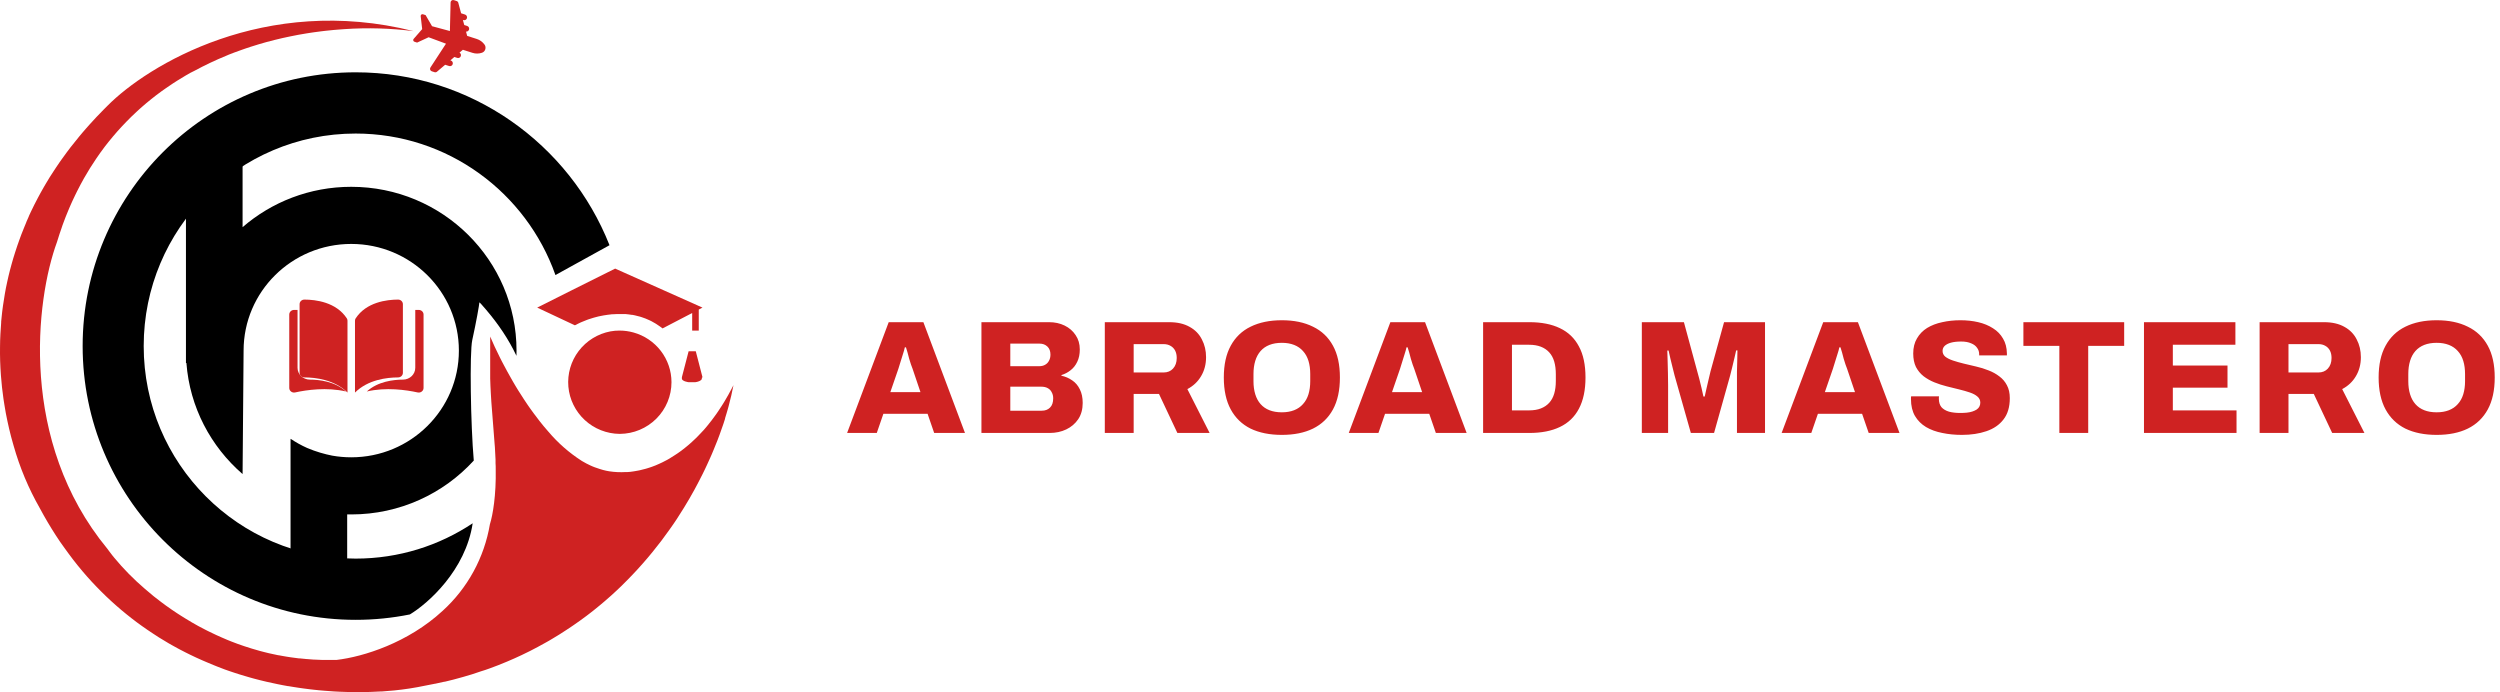 <svg width="242" height="67" viewBox="0 0 242 67" fill="none" xmlns="http://www.w3.org/2000/svg">
<path d="M82 41.91L86.027 31.187H89.383L93.41 41.91H90.428L89.789 40.053H85.512L84.872 41.91H82ZM86.183 37.961H89.102L88.337 35.698C88.295 35.584 88.243 35.443 88.181 35.277C88.129 35.1 88.072 34.918 88.009 34.73C87.957 34.533 87.905 34.335 87.853 34.137C87.801 33.94 87.749 33.768 87.697 33.622H87.588C87.546 33.82 87.484 34.044 87.4 34.293C87.328 34.543 87.25 34.793 87.166 35.043C87.094 35.292 87.026 35.511 86.963 35.698L86.183 37.961ZM95.003 41.91V31.187H101.559C102.11 31.187 102.61 31.297 103.057 31.515C103.505 31.734 103.858 32.041 104.118 32.436C104.389 32.831 104.524 33.294 104.524 33.825C104.524 34.293 104.441 34.694 104.275 35.027C104.118 35.36 103.905 35.63 103.635 35.839C103.374 36.047 103.078 36.203 102.745 36.307V36.369C103.13 36.453 103.479 36.603 103.791 36.822C104.103 37.03 104.347 37.316 104.524 37.68C104.712 38.045 104.805 38.487 104.805 39.007C104.805 39.621 104.66 40.147 104.368 40.584C104.077 41.01 103.692 41.338 103.213 41.567C102.735 41.796 102.199 41.91 101.606 41.91H95.003ZM97.797 39.756H100.841C101.174 39.756 101.439 39.657 101.637 39.46C101.845 39.262 101.949 38.96 101.949 38.554C101.949 38.336 101.902 38.143 101.808 37.977C101.725 37.8 101.595 37.665 101.418 37.571C101.252 37.477 101.044 37.431 100.794 37.431H97.797V39.756ZM97.797 35.448H100.591C100.82 35.448 101.012 35.402 101.169 35.308C101.335 35.214 101.46 35.084 101.543 34.918C101.637 34.751 101.684 34.553 101.684 34.325C101.684 33.992 101.585 33.731 101.387 33.544C101.189 33.357 100.94 33.263 100.638 33.263H97.797V35.448ZM106.945 41.91V31.187H113.173C113.964 31.187 114.625 31.338 115.155 31.64C115.686 31.931 116.081 32.337 116.342 32.857C116.612 33.367 116.747 33.94 116.747 34.574C116.747 35.261 116.586 35.875 116.263 36.416C115.951 36.947 115.509 37.363 114.937 37.665L117.091 41.91H113.969L112.19 38.133H109.739V41.91H106.945ZM109.739 36.057H112.627C113.012 36.057 113.319 35.932 113.548 35.682C113.787 35.422 113.907 35.079 113.907 34.652C113.907 34.371 113.855 34.132 113.751 33.934C113.646 33.737 113.501 33.586 113.313 33.482C113.126 33.367 112.897 33.31 112.627 33.31H109.739V36.057ZM124.084 42.097C122.908 42.097 121.899 41.895 121.056 41.489C120.224 41.073 119.584 40.453 119.136 39.631C118.689 38.809 118.465 37.779 118.465 36.541C118.465 35.303 118.689 34.278 119.136 33.466C119.584 32.644 120.224 32.03 121.056 31.624C121.899 31.208 122.908 31 124.084 31C125.26 31 126.264 31.208 127.097 31.624C127.94 32.03 128.585 32.644 129.032 33.466C129.48 34.278 129.703 35.303 129.703 36.541C129.703 37.779 129.48 38.809 129.032 39.631C128.585 40.453 127.94 41.073 127.097 41.489C126.264 41.895 125.26 42.097 124.084 42.097ZM124.084 39.912C124.532 39.912 124.927 39.845 125.271 39.709C125.614 39.574 125.9 39.377 126.129 39.116C126.368 38.856 126.545 38.539 126.66 38.164C126.774 37.79 126.831 37.368 126.831 36.9V36.213C126.831 35.734 126.774 35.308 126.66 34.933C126.545 34.559 126.368 34.241 126.129 33.981C125.9 33.721 125.614 33.523 125.271 33.388C124.927 33.253 124.532 33.185 124.084 33.185C123.626 33.185 123.226 33.253 122.882 33.388C122.539 33.523 122.253 33.721 122.024 33.981C121.795 34.241 121.623 34.559 121.509 34.933C121.394 35.308 121.337 35.734 121.337 36.213V36.9C121.337 37.368 121.394 37.79 121.509 38.164C121.623 38.539 121.795 38.856 122.024 39.116C122.253 39.377 122.539 39.574 122.882 39.709C123.226 39.845 123.626 39.912 124.084 39.912ZM130.561 41.91L134.588 31.187H137.944L141.971 41.91H138.99L138.35 40.053H134.073L133.433 41.91H130.561ZM134.744 37.961H137.663L136.898 35.698C136.857 35.584 136.805 35.443 136.742 35.277C136.69 35.1 136.633 34.918 136.571 34.73C136.519 34.533 136.467 34.335 136.415 34.137C136.363 33.94 136.31 33.768 136.258 33.622H136.149C136.108 33.82 136.045 34.044 135.962 34.293C135.889 34.543 135.811 34.793 135.728 35.043C135.655 35.292 135.587 35.511 135.525 35.698L134.744 37.961ZM143.565 41.91V31.187H148.044C149.21 31.187 150.193 31.38 150.994 31.765C151.806 32.15 152.42 32.738 152.836 33.529C153.263 34.309 153.476 35.313 153.476 36.541C153.476 37.758 153.263 38.768 152.836 39.569C152.42 40.36 151.806 40.948 150.994 41.333C150.193 41.718 149.21 41.91 148.044 41.91H143.565ZM146.358 39.725H148.013C148.45 39.725 148.83 39.663 149.152 39.538C149.475 39.413 149.745 39.231 149.964 38.992C150.183 38.752 150.344 38.456 150.448 38.102C150.552 37.748 150.604 37.342 150.604 36.884V36.229C150.604 35.761 150.552 35.349 150.448 34.996C150.344 34.642 150.183 34.345 149.964 34.106C149.745 33.867 149.475 33.685 149.152 33.56C148.83 33.435 148.45 33.373 148.013 33.373H146.358V39.725ZM158.929 41.91V31.187H163.003L164.298 35.964C164.35 36.13 164.412 36.359 164.485 36.65C164.558 36.931 164.631 37.228 164.704 37.54C164.777 37.852 164.839 38.133 164.891 38.383H165.016C165.058 38.185 165.11 37.951 165.172 37.68C165.235 37.399 165.302 37.108 165.375 36.806C165.448 36.494 165.515 36.208 165.578 35.948L166.889 31.187H170.854V41.91H168.138V37.337C168.138 36.889 168.138 36.437 168.138 35.979C168.148 35.521 168.158 35.105 168.169 34.73C168.179 34.356 168.184 34.085 168.184 33.919H168.06C168.028 34.075 167.976 34.304 167.904 34.605C167.841 34.897 167.768 35.204 167.685 35.526C167.612 35.839 167.545 36.109 167.482 36.338L165.921 41.91H163.674L162.097 36.338C162.045 36.13 161.983 35.88 161.91 35.589C161.837 35.297 161.764 35.001 161.691 34.699C161.629 34.397 161.572 34.142 161.52 33.934H161.395C161.405 34.205 161.416 34.538 161.426 34.933C161.436 35.318 161.447 35.724 161.457 36.151C161.468 36.567 161.473 36.962 161.473 37.337V41.91H158.929ZM172.462 41.91L176.489 31.187H179.845L183.872 41.91H180.89L180.25 40.053H175.974L175.334 41.91H172.462ZM176.645 37.961H179.564L178.799 35.698C178.757 35.584 178.705 35.443 178.643 35.277C178.591 35.1 178.534 34.918 178.471 34.73C178.419 34.533 178.367 34.335 178.315 34.137C178.263 33.94 178.211 33.768 178.159 33.622H178.05C178.008 33.82 177.946 34.044 177.862 34.293C177.79 34.543 177.711 34.793 177.628 35.043C177.555 35.292 177.488 35.511 177.425 35.698L176.645 37.961ZM189.914 42.097C189.237 42.097 188.603 42.035 188.01 41.91C187.416 41.796 186.891 41.603 186.433 41.333C185.986 41.062 185.632 40.708 185.372 40.271C185.112 39.824 184.982 39.278 184.982 38.633C184.982 38.591 184.982 38.544 184.982 38.492C184.982 38.44 184.987 38.398 184.997 38.367H187.697C187.697 38.398 187.692 38.44 187.682 38.492C187.682 38.534 187.682 38.57 187.682 38.601C187.682 38.934 187.765 39.205 187.931 39.413C188.108 39.611 188.353 39.756 188.665 39.85C188.977 39.933 189.341 39.975 189.758 39.975C189.987 39.975 190.2 39.964 190.398 39.944C190.595 39.923 190.772 39.886 190.928 39.834C191.084 39.782 191.22 39.72 191.334 39.647C191.459 39.564 191.547 39.47 191.599 39.366C191.662 39.252 191.693 39.121 191.693 38.976C191.693 38.736 191.599 38.539 191.412 38.383C191.235 38.227 190.991 38.097 190.679 37.992C190.377 37.889 190.033 37.79 189.648 37.696C189.263 37.602 188.863 37.504 188.447 37.399C188.03 37.295 187.63 37.165 187.245 37.009C186.86 36.853 186.511 36.655 186.199 36.416C185.897 36.177 185.653 35.88 185.465 35.526C185.288 35.162 185.2 34.725 185.2 34.215C185.2 33.653 185.32 33.17 185.559 32.764C185.798 32.347 186.126 32.009 186.542 31.749C186.969 31.489 187.458 31.302 188.01 31.187C188.561 31.062 189.149 31 189.773 31C190.387 31 190.96 31.062 191.49 31.187C192.031 31.312 192.51 31.51 192.926 31.78C193.342 32.041 193.665 32.373 193.894 32.779C194.133 33.175 194.258 33.653 194.268 34.215V34.403H191.584V34.293C191.584 34.054 191.516 33.846 191.381 33.669C191.256 33.482 191.064 33.336 190.803 33.232C190.543 33.117 190.221 33.06 189.836 33.06C189.451 33.06 189.123 33.097 188.852 33.17C188.592 33.242 188.389 33.346 188.244 33.482C188.108 33.617 188.041 33.778 188.041 33.966C188.041 34.194 188.129 34.382 188.306 34.528C188.493 34.673 188.743 34.798 189.055 34.902C189.367 35.006 189.716 35.105 190.101 35.199C190.486 35.282 190.881 35.376 191.287 35.48C191.704 35.573 192.104 35.698 192.489 35.854C192.874 36 193.223 36.192 193.535 36.432C193.847 36.661 194.092 36.947 194.268 37.29C194.456 37.634 194.549 38.05 194.549 38.539C194.549 39.392 194.347 40.079 193.941 40.599C193.545 41.119 192.994 41.499 192.286 41.739C191.589 41.978 190.798 42.097 189.914 42.097ZM199.345 41.91V33.482H195.865V31.187H205.62V33.482H202.139V41.91H199.345ZM207.537 41.91V31.187H216.387V33.373H210.331V35.386H215.622V37.524H210.331V39.725H216.496V41.91H207.537ZM218.731 41.91V31.187H224.959C225.75 31.187 226.411 31.338 226.941 31.64C227.472 31.931 227.867 32.337 228.128 32.857C228.398 33.367 228.533 33.94 228.533 34.574C228.533 35.261 228.372 35.875 228.049 36.416C227.737 36.947 227.295 37.363 226.723 37.665L228.877 41.91H225.755L223.976 38.133H221.525V41.91H218.731ZM221.525 36.057H224.413C224.798 36.057 225.105 35.932 225.334 35.682C225.573 35.422 225.693 35.079 225.693 34.652C225.693 34.371 225.641 34.132 225.537 33.934C225.432 33.737 225.287 33.586 225.099 33.482C224.912 33.367 224.683 33.31 224.413 33.31H221.525V36.057ZM235.87 42.097C234.694 42.097 233.685 41.895 232.842 41.489C232.009 41.073 231.37 40.453 230.922 39.631C230.475 38.809 230.251 37.779 230.251 36.541C230.251 35.303 230.475 34.278 230.922 33.466C231.37 32.644 232.009 32.03 232.842 31.624C233.685 31.208 234.694 31 235.87 31C237.046 31 238.05 31.208 238.882 31.624C239.725 32.03 240.37 32.644 240.818 33.466C241.265 34.278 241.489 35.303 241.489 36.541C241.489 37.779 241.265 38.809 240.818 39.631C240.37 40.453 239.725 41.073 238.882 41.489C238.05 41.895 237.046 42.097 235.87 42.097ZM235.87 39.912C236.317 39.912 236.713 39.845 237.056 39.709C237.4 39.574 237.686 39.377 237.915 39.116C238.154 38.856 238.331 38.539 238.445 38.164C238.56 37.79 238.617 37.368 238.617 36.9V36.213C238.617 35.734 238.56 35.308 238.445 34.933C238.331 34.559 238.154 34.241 237.915 33.981C237.686 33.721 237.4 33.523 237.056 33.388C236.713 33.253 236.317 33.185 235.87 33.185C235.412 33.185 235.011 33.253 234.668 33.388C234.325 33.523 234.039 33.721 233.81 33.981C233.581 34.241 233.409 34.559 233.295 34.933C233.18 35.308 233.123 35.734 233.123 36.213V36.9C233.123 37.368 233.18 37.79 233.295 38.164C233.409 38.539 233.581 38.856 233.81 39.116C234.039 39.377 234.325 39.574 234.668 39.709C235.011 39.845 235.412 39.912 235.87 39.912Z" fill="#CF2222"/>
<path d="M34.426 12.927C23.096 12.927 13.91 22.138 13.91 33.5C13.91 44.862 23.096 54.073 34.426 54.073C38.614 54.073 42.509 52.815 45.755 50.654C45.072 55.209 41.416 58.435 39.673 59.478C37.977 59.82 36.222 60 34.426 60C19.831 60 8 48.136 8 33.5C8 18.865 19.831 7 34.426 7C45.582 7 55.123 13.932 59 23.736L53.767 26.625C50.946 18.643 43.351 12.927 34.426 12.927Z" fill="black"/>
<path d="M18 16H23.482V21.99C26.294 19.557 29.973 18.083 34 18.083C42.837 18.083 50 25.182 50 33.94C50 34.108 49.998 34.276 49.992 34.443C49.236 32.837 48.226 31.354 47.071 30C46.682 29.545 46.403 29.225 46.403 29.28C46.403 29.443 46.093 31.213 45.715 32.919C45.449 34.115 45.559 41.13 45.862 44.582C42.934 47.785 38.704 49.797 34 49.797C33.869 49.797 33.737 49.795 33.607 49.792V55H28.125V42.502L28.135 42.509V42.477C28.636 42.816 29.168 43.112 29.727 43.361C30.589 43.729 31.442 43.965 32.159 44.106C32.757 44.212 33.372 44.267 34 44.267C39.755 44.267 44.42 39.643 44.42 33.94C44.42 28.236 39.755 23.613 34 23.613C28.245 23.613 23.58 28.236 23.58 33.94L23.482 45.89C20.407 43.229 18.369 39.422 18.045 35.141H18V16Z" fill="black"/>
<path d="M71 37.282C70.882 37.92 70.718 38.613 70.521 39.353C70.49 39.466 70.459 39.579 70.425 39.694C70.391 39.81 70.363 39.909 70.329 40.019C70.284 40.174 70.236 40.332 70.185 40.494V40.536C70.135 40.697 70.081 40.864 70.025 41.031C69.912 41.373 69.788 41.726 69.655 42.081C69.591 42.259 69.52 42.443 69.45 42.624L69.433 42.669C69.323 42.952 69.204 43.234 69.08 43.539C69.03 43.669 68.973 43.805 68.914 43.937C68.855 44.07 68.813 44.172 68.759 44.29C68.658 44.522 68.553 44.756 68.441 44.991C68.378 45.127 68.314 45.273 68.249 45.401L68.232 45.437C68.156 45.596 68.08 45.751 68.001 45.909C67.885 46.144 67.764 46.381 67.64 46.615C67.595 46.706 67.547 46.793 67.499 46.883L67.217 47.412C66.902 47.988 66.565 48.566 66.208 49.146C66.107 49.307 66.005 49.471 65.901 49.632C65.797 49.793 65.664 50.002 65.543 50.197C65.536 50.212 65.528 50.225 65.518 50.236C65.41 50.4 65.3 50.567 65.185 50.731C65.069 50.895 64.926 51.112 64.788 51.296C64.537 51.655 64.272 52.013 64.001 52.372L63.947 52.44C63.694 52.773 63.432 53.105 63.161 53.437C63.001 53.638 62.834 53.835 62.668 54.03C62.502 54.225 62.369 54.378 62.217 54.55C62.065 54.722 61.853 54.959 61.667 55.163C61.524 55.318 61.385 55.474 61.23 55.629L60.729 56.146C60.541 56.334 60.353 56.523 60.165 56.711C60.005 56.869 59.842 57.024 59.674 57.177C59.522 57.321 59.367 57.459 59.212 57.603C59.139 57.671 59.063 57.739 58.987 57.801C58.846 57.928 58.705 58.053 58.558 58.177C58.412 58.301 58.26 58.434 58.107 58.558C57.903 58.733 57.691 58.906 57.473 59.075L57.191 59.296C57.053 59.406 56.909 59.513 56.768 59.62C56.404 59.895 56.028 60.166 55.641 60.431C55.556 60.49 55.469 60.553 55.379 60.612C55.199 60.736 55.015 60.858 54.832 60.976C54.649 61.095 54.409 61.259 54.192 61.389L54.093 61.451L53.473 61.826C53.24 61.965 53.006 62.109 52.769 62.233C52.293 62.501 51.808 62.76 51.312 63.013C51.064 63.137 50.813 63.259 50.559 63.38L50.514 63.403C50.042 63.627 49.561 63.841 49.071 64.047L48.941 64.1L48.203 64.4C47.921 64.504 47.659 64.609 47.383 64.708C47.106 64.807 46.819 64.908 46.537 64.99L45.691 65.273C45.409 65.36 45.113 65.448 44.823 65.53C44.532 65.612 44.234 65.696 43.935 65.773L43.862 65.792L43.047 65.993H42.993C42.712 66.061 42.43 66.126 42.123 66.185H42.1C41.793 66.25 41.48 66.309 41.167 66.369C40.165 66.581 39.153 66.737 38.134 66.838C37.754 66.874 37.362 66.905 36.959 66.934H36.858C35.506 67.014 34.151 67.021 32.799 66.956L32.325 66.931C32.009 66.914 31.691 66.891 31.367 66.86L30.882 66.818C30.718 66.805 30.555 66.788 30.391 66.767L29.994 66.722L29.839 66.702L29.399 66.646C29.233 66.626 29.067 66.6 28.897 66.575L28.393 66.496L27.911 66.417H27.869L27.375 66.326L26.863 66.225C26.505 66.154 26.144 66.075 25.783 65.99L25.166 65.841C24.961 65.79 24.755 65.736 24.548 65.68L24.064 65.544C23.782 65.465 23.5 65.38 23.218 65.292L22.691 65.123L22.169 64.948L21.744 64.798C21.499 64.711 21.256 64.62 21.011 64.516L20.659 64.374C20.433 64.284 20.208 64.191 19.985 64.092C19.846 64.035 19.708 63.976 19.571 63.914C19.376 63.829 19.182 63.745 18.99 63.654C18.798 63.564 18.595 63.468 18.398 63.372C18.201 63.276 18.079 63.216 17.919 63.134C17.535 62.94 17.149 62.736 16.769 62.521C16.622 62.442 16.487 62.361 16.329 62.273C16.016 62.092 15.703 61.906 15.393 61.708L15.111 61.524C14.996 61.453 14.88 61.377 14.768 61.301C14.596 61.188 14.421 61.072 14.249 60.953L13.736 60.595C13.395 60.355 13.057 60.101 12.721 59.838C12.555 59.708 12.386 59.575 12.22 59.44C12.053 59.304 11.89 59.157 11.723 59.03L11.233 58.606L10.745 58.169C10.585 58.022 10.424 57.872 10.264 57.717L9.79 57.253C9.632 57.095 9.474 56.934 9.319 56.773C9.015 56.459 8.713 56.135 8.42 55.799L8.383 55.756C8.262 55.62 8.141 55.474 8.025 55.344C7.851 55.137 7.676 54.926 7.504 54.714C7.209 54.348 6.919 53.972 6.636 53.584C6.495 53.395 6.354 53.2 6.213 53.002C6.072 52.804 5.931 52.618 5.81 52.437C5.688 52.256 5.528 52.019 5.393 51.807L4.995 51.177C4.862 50.966 4.732 50.752 4.606 50.533C4.349 50.098 4.098 49.652 3.854 49.194C2.765 47.287 1.913 45.255 1.317 43.141C1.247 42.912 1.182 42.678 1.12 42.44C1.097 42.361 1.077 42.282 1.057 42.203C0.936 41.734 0.821 41.251 0.717 40.757C0.612 40.262 0.514 39.76 0.435 39.242C0.401 39.034 0.367 38.824 0.336 38.613C0.229 37.873 0.144 37.11 0.088 36.33C0.02 35.426 -0.011 34.5 0.003 33.553C0.003 33.15 0.02 32.743 0.04 32.33C0.057 31.969 0.079 31.607 0.113 31.24C0.116 31.206 0.116 31.172 0.113 31.138C0.127 30.989 0.142 30.839 0.158 30.686C0.192 30.319 0.237 29.949 0.291 29.576C0.344 29.203 0.404 28.828 0.469 28.446C0.533 28.065 0.607 27.692 0.691 27.317C0.731 27.136 0.77 26.955 0.812 26.774C0.812 26.754 0.812 26.735 0.826 26.712C0.869 26.534 0.911 26.353 0.959 26.175C1.007 25.997 1.057 25.791 1.111 25.61C1.215 25.226 1.331 24.842 1.455 24.455C1.509 24.277 1.568 24.099 1.63 23.921L1.672 23.794C1.728 23.63 1.788 23.464 1.847 23.297C1.906 23.13 1.982 22.927 2.053 22.732C2.123 22.537 2.219 22.308 2.306 22.096C2.394 21.884 2.458 21.723 2.54 21.531C2.54 21.531 2.54 21.531 2.54 21.514C2.622 21.328 2.704 21.141 2.788 20.95V20.933C2.856 20.783 2.926 20.63 3 20.478C3.208 20.04 3.428 19.599 3.662 19.162C3.752 18.986 3.845 18.814 3.944 18.639C4.043 18.464 4.147 18.277 4.251 18.096C4.313 17.986 4.381 17.873 4.446 17.763C4.694 17.345 4.953 16.916 5.229 16.512C5.294 16.41 5.362 16.306 5.432 16.204C5.548 16.029 5.666 15.856 5.787 15.681C5.841 15.605 5.894 15.526 5.951 15.45C6.114 15.218 6.281 14.989 6.453 14.758L6.808 14.286C7.09 13.921 7.381 13.558 7.681 13.198C7.783 13.074 7.887 12.95 7.994 12.825C8.101 12.701 8.209 12.577 8.316 12.453C8.423 12.328 8.533 12.207 8.645 12.082C9.085 11.589 9.549 11.097 10.038 10.605L10.404 10.238C14.274 6.328 25.639 -0.606 40.042 3.015C37.821 2.732 35.577 2.667 33.343 2.82L32.982 2.846L32.621 2.874L32.257 2.905L31.519 2.981L31.147 3.024C30.907 3.052 30.668 3.083 30.425 3.119L30.019 3.179L29.642 3.238C29.134 3.32 28.621 3.413 28.108 3.521L27.722 3.603L27.333 3.687C26.814 3.806 26.295 3.936 25.774 4.077C25.532 4.142 25.29 4.213 25.047 4.286L24.765 4.374C24.582 4.428 24.402 4.484 24.221 4.543L23.813 4.679L23.441 4.809C23.179 4.899 22.919 4.995 22.66 5.091L22.175 5.278L21.893 5.399C20.845 5.828 19.82 6.314 18.824 6.854L18.404 7.063C18.28 7.131 18.153 7.204 18.029 7.278C17.724 7.453 17.426 7.636 17.127 7.826C16.994 7.908 16.862 7.992 16.732 8.08C16.494 8.234 16.257 8.395 16.022 8.563C15.887 8.656 15.74 8.752 15.622 8.845C15.503 8.939 15.286 9.091 15.12 9.218L14.613 9.617C14.451 9.745 14.293 9.874 14.139 10.006L13.73 10.357L13.53 10.534L13.248 10.794C13.071 10.955 12.896 11.122 12.721 11.291C12.546 11.461 12.414 11.594 12.265 11.749C12.157 11.859 12.05 11.969 11.949 12.08C11.848 12.19 11.817 12.215 11.757 12.283C11.625 12.421 11.498 12.566 11.371 12.707C11.244 12.848 11.089 13.037 10.94 13.207C10.79 13.376 10.658 13.549 10.514 13.724C10.37 13.899 10.269 14.037 10.145 14.195C10.021 14.354 9.843 14.597 9.697 14.803C9.55 15.009 9.432 15.176 9.305 15.368C8.899 15.966 8.507 16.591 8.138 17.243L8.113 17.288C7.998 17.492 7.885 17.698 7.775 17.907C7.667 18.105 7.563 18.305 7.464 18.509C7.397 18.639 7.332 18.769 7.273 18.899C7.214 19.029 7.149 19.147 7.095 19.274C7.053 19.353 7.016 19.436 6.982 19.515C6.901 19.687 6.824 19.862 6.751 20.037C6.717 20.11 6.684 20.184 6.656 20.26C6.574 20.444 6.498 20.633 6.424 20.825C6.396 20.887 6.374 20.95 6.348 21.012C6.281 21.181 6.216 21.353 6.154 21.526C6.112 21.633 6.073 21.74 6.035 21.848C6.001 21.935 5.97 22.026 5.942 22.13C5.878 22.308 5.815 22.489 5.756 22.67C5.672 22.921 5.593 23.178 5.514 23.435C3.465 29.02 1.804 42.711 10.393 53.121C10.441 53.188 10.489 53.256 10.542 53.324C10.644 53.462 10.754 53.606 10.869 53.753C10.926 53.827 10.988 53.903 11.05 53.977C11.944 55.058 12.93 56.061 13.995 56.974C14.277 57.214 14.559 57.451 14.841 57.688L14.94 57.767C15.162 57.945 15.388 58.12 15.622 58.293L15.977 58.555L16.013 58.584C16.216 58.733 16.428 58.88 16.639 59.024L17.118 59.346L17.488 59.584L17.888 59.835L18.297 60.081C18.392 60.137 18.491 60.197 18.578 60.25C18.776 60.366 18.973 60.479 19.176 60.589L19.559 60.793L19.96 60.999L20.002 61.021L20.137 61.089C20.391 61.216 20.647 61.341 20.91 61.459L20.991 61.496C21.141 61.567 21.293 61.635 21.445 61.699C21.597 61.764 21.828 61.863 22.009 61.942C22.146 62.001 22.287 62.057 22.432 62.112C22.829 62.267 23.235 62.417 23.649 62.552C24.127 62.712 24.614 62.861 25.112 62.999L25.177 63.016L25.552 63.114L26.02 63.23C26.327 63.301 26.637 63.369 26.95 63.431H26.992L27.344 63.496L27.75 63.566L28.159 63.629C28.418 63.668 28.68 63.702 28.942 63.733H29.036C29.241 63.759 29.45 63.781 29.659 63.795H29.687C29.912 63.818 30.138 63.835 30.366 63.849H30.436C30.673 63.863 30.913 63.874 31.152 63.88H31.195C31.429 63.88 31.666 63.88 31.905 63.88H32.587C35.18 63.575 39.496 62.225 42.847 59.129C45.267 56.929 46.878 53.977 47.422 50.748C47.704 49.864 48.036 47.923 47.985 45.403C47.985 45.22 47.985 45.036 47.968 44.839C47.968 44.723 47.968 44.607 47.968 44.491C47.954 44.192 47.94 43.895 47.921 43.595C47.921 43.398 47.895 43.197 47.881 43C47.832 42.324 47.78 41.647 47.723 40.971C47.667 40.288 47.611 39.601 47.563 38.918C47.546 38.658 47.529 38.401 47.515 38.141C47.501 37.881 47.484 37.627 47.475 37.367C47.467 37.107 47.456 36.875 47.45 36.632C47.45 36.579 47.45 36.522 47.45 36.466C47.45 36.248 47.45 36.033 47.45 35.816V32.579C47.698 33.166 48.014 33.856 48.392 34.607C48.459 34.737 48.527 34.87 48.594 35.005L48.795 35.384C48.873 35.537 48.955 35.689 49.04 35.842L49.09 35.935C49.172 36.085 49.257 36.234 49.341 36.384C49.426 36.533 49.55 36.751 49.66 36.949C49.77 37.147 49.834 37.248 49.925 37.398C49.95 37.434 49.972 37.47 49.992 37.508L50.187 37.827C50.238 37.906 50.288 37.988 50.342 38.067C50.457 38.254 50.579 38.44 50.703 38.632C50.827 38.824 50.951 39.011 51.081 39.197L51.306 39.519C51.416 39.675 51.526 39.827 51.639 39.98C51.828 40.237 52.022 40.494 52.219 40.745L52.259 40.796L52.63 41.257C52.78 41.434 52.929 41.61 53.084 41.785C54.013 42.882 55.098 43.834 56.306 44.609L56.374 44.649C56.627 44.8 56.887 44.937 57.155 45.059C57.228 45.093 57.301 45.127 57.374 45.155C57.448 45.183 57.51 45.211 57.575 45.234C57.73 45.293 57.885 45.347 58.04 45.392C58.147 45.428 58.26 45.462 58.378 45.494C58.573 45.547 58.77 45.589 58.97 45.621C59.504 45.703 60.046 45.727 60.585 45.694H60.748C60.912 45.694 61.078 45.663 61.25 45.641L61.419 45.615C61.535 45.598 61.651 45.578 61.769 45.553L61.938 45.519C62.118 45.48 62.301 45.434 62.488 45.381L62.671 45.327L62.936 45.242C62.994 45.226 63.051 45.206 63.108 45.183C63.336 45.104 63.567 45.011 63.801 44.901L64.123 44.751C64.272 44.68 64.424 44.601 64.573 44.519C64.723 44.437 64.886 44.344 65.041 44.237L65.222 44.124C65.332 44.056 65.444 43.983 65.557 43.906L65.611 43.87L65.763 43.762C65.825 43.72 65.889 43.675 65.952 43.627C66.014 43.578 66.067 43.542 66.124 43.494L66.304 43.352C66.363 43.307 66.425 43.259 66.484 43.206L66.665 43.056C66.724 43.008 66.786 42.954 66.845 42.898L67.025 42.734C67.089 42.681 67.149 42.625 67.206 42.564L67.367 42.412L67.567 42.211C67.744 42.028 67.925 41.836 68.102 41.647L68.28 41.443C68.339 41.375 68.398 41.305 68.455 41.234C68.75 40.878 69.041 40.497 69.329 40.09C69.388 40.008 69.444 39.923 69.5 39.841C69.613 39.672 69.726 39.499 69.839 39.324C69.9 39.229 69.96 39.132 70.019 39.042C70.078 38.952 70.123 38.872 70.174 38.785C70.397 38.412 70.617 38.022 70.828 37.613L71 37.282Z" fill="#CF2222"/>
<path d="M68 29.776L67.64 29.965V32H67.003V30.299L64.135 31.791C64.059 31.732 63.984 31.674 63.906 31.618C63.637 31.421 63.351 31.243 63.051 31.088L62.833 30.985C62.6 30.875 62.358 30.78 62.11 30.701L61.962 30.654C61.787 30.601 61.61 30.558 61.435 30.521L61.235 30.482H61.183C61.063 30.46 60.944 30.444 60.828 30.431C60.744 30.418 60.66 30.41 60.575 30.404C60.517 30.4 60.459 30.4 60.401 30.404C60.322 30.404 60.241 30.404 60.163 30.404C59.888 30.394 59.612 30.399 59.337 30.42C59.259 30.42 59.183 30.42 59.105 30.439C59.027 30.457 58.931 30.455 58.846 30.468C58.582 30.503 58.32 30.548 58.074 30.601L57.916 30.635C57.8 30.662 57.687 30.691 57.579 30.723L57.419 30.768C57.27 30.81 57.128 30.855 56.992 30.903L56.815 30.966C56.609 31.043 56.417 31.123 56.234 31.202L56.065 31.282L55.873 31.377L55.763 31.438L55.644 31.488L52 29.776L55.353 28.094L59.547 26L60.311 26.342L68 29.776Z" fill="#CF2222"/>
<path d="M65 36.995C65 38.317 64.474 39.585 63.538 40.523C62.601 41.461 61.329 41.992 60 42H59.97C58.723 41.985 57.526 41.51 56.611 40.666C55.696 39.822 55.129 38.67 55.019 37.434C54.91 36.197 55.266 34.965 56.019 33.975C56.771 32.985 57.867 32.309 59.092 32.077C59.382 32.025 59.676 31.999 59.97 32C60.423 32 60.874 32.061 61.311 32.182C62.37 32.473 63.303 33.101 63.97 33.97C64.636 34.839 64.998 35.901 65 36.995Z" fill="#CF2222"/>
<path d="M45.738 5.115C46.037 5.211 46.359 5.208 46.656 5.105C46.732 5.08 46.8 5.036 46.856 4.979C46.912 4.921 46.953 4.85 46.976 4.773C47 4.696 47.006 4.614 46.993 4.535C46.98 4.455 46.949 4.38 46.901 4.315C46.716 4.058 46.454 3.868 46.154 3.772L45.222 3.474L45.111 3.059C45.174 3.065 45.237 3.05 45.29 3.014C45.343 2.978 45.383 2.926 45.402 2.864C45.424 2.793 45.417 2.716 45.384 2.65C45.35 2.584 45.291 2.534 45.222 2.512L44.94 2.422L44.808 1.93L44.854 1.944C44.924 1.967 44.999 1.96 45.065 1.926C45.129 1.891 45.178 1.832 45.2 1.761C45.245 1.618 45.161 1.454 45.02 1.409L44.636 1.286L44.363 0.268C44.352 0.229 44.332 0.192 44.304 0.163C44.276 0.134 44.242 0.112 44.203 0.1L43.928 0.011C43.856 -0.012 43.779 0.001 43.717 0.046C43.655 0.091 43.618 0.161 43.617 0.238L43.55 3.004L41.822 2.537L41.198 1.463L40.942 1.381C40.916 1.372 40.887 1.371 40.859 1.376C40.831 1.382 40.805 1.394 40.783 1.412C40.762 1.431 40.745 1.454 40.734 1.481C40.724 1.508 40.72 1.536 40.723 1.565L40.867 2.818L40.043 3.763C40.02 3.789 40.005 3.821 40.001 3.856C39.997 3.89 40.003 3.926 40.019 3.957C40.04 3.997 40.075 4.027 40.119 4.041L40.374 4.123L41.491 3.606L43.171 4.229L41.666 6.534C41.624 6.598 41.615 6.677 41.64 6.749C41.652 6.785 41.672 6.817 41.699 6.843C41.726 6.87 41.758 6.889 41.794 6.9L42.069 6.989C42.108 7.001 42.148 7.003 42.188 6.995C42.227 6.988 42.264 6.97 42.295 6.944L43.091 6.269L43.476 6.392C43.547 6.414 43.621 6.408 43.687 6.373C43.752 6.338 43.801 6.28 43.823 6.208C43.844 6.137 43.838 6.06 43.804 5.994C43.77 5.928 43.712 5.879 43.642 5.856L43.596 5.842L43.981 5.515L44.263 5.605C44.334 5.628 44.409 5.621 44.474 5.587C44.54 5.552 44.588 5.493 44.61 5.422C44.649 5.297 44.59 5.156 44.48 5.093L44.806 4.817L45.738 5.115L45.738 5.115Z" fill="#CF2222"/>
<path d="M67.938 36.579C67.939 36.595 67.939 36.611 67.938 36.627C67.939 36.64 67.939 36.653 67.938 36.666V36.683C67.932 36.696 67.925 36.709 67.916 36.721C67.907 36.737 67.895 36.751 67.882 36.765L67.851 36.798C67.823 36.821 67.792 36.842 67.758 36.858C67.735 36.873 67.71 36.886 67.683 36.897L67.587 36.931C67.561 36.942 67.532 36.951 67.503 36.957C67.464 36.969 67.424 36.978 67.382 36.984C67.352 36.99 67.32 36.995 67.289 36.998H67.243C67.2 37.001 67.157 37.001 67.115 36.998H66.969H66.823H66.755C66.733 36.999 66.71 36.999 66.687 36.998H66.665L66.556 36.981L66.324 36.921C66.291 36.91 66.26 36.897 66.231 36.883L66.19 36.861C66.169 36.851 66.15 36.84 66.131 36.827L66.075 36.784C66.062 36.772 66.051 36.759 66.041 36.745C66.029 36.729 66.017 36.712 66.007 36.695C66.006 36.684 66.006 36.674 66.007 36.663C66.004 36.653 66.004 36.642 66.007 36.632C65.998 36.592 65.998 36.551 66.007 36.512L66.659 34H67.351L68 36.512C67.982 36.536 67.961 36.559 67.938 36.579Z" fill="#CF2222"/>
<path d="M29.466 29H29.465C29.404 29 29.344 29.011 29.288 29.033C29.232 29.055 29.18 29.088 29.137 29.129C29.094 29.17 29.059 29.219 29.035 29.273C29.012 29.327 29 29.385 29 29.443V36.091C29 36.335 29.21 36.534 29.468 36.534C30.556 36.537 32.38 36.752 33.637 38V31.043C33.637 30.96 33.615 30.883 33.573 30.819C32.541 29.242 30.557 29.003 29.466 29ZM39 36.091V29.443C39 29.325 38.951 29.213 38.862 29.129C38.82 29.088 38.769 29.055 38.712 29.033C38.656 29.011 38.596 29 38.535 29H38.534C37.443 29.003 35.459 29.242 34.427 30.819C34.385 30.883 34.363 30.96 34.363 31.043V38C35.62 36.752 37.444 36.537 38.532 36.534C38.79 36.534 39 36.335 39 36.091Z" fill="#CF2222"/>
<path d="M40.535 30H40.198V35.606C40.198 36.233 39.666 36.745 39.011 36.747C38.093 36.749 36.578 36.921 35.506 37.897C37.361 37.461 39.316 37.744 40.431 37.989C40.499 38.004 40.57 38.004 40.638 37.989C40.706 37.974 40.771 37.944 40.825 37.902C40.88 37.861 40.924 37.807 40.954 37.747C40.984 37.686 41 37.62 41 37.553V30.447C41 30.201 40.791 30 40.535 30ZM28.802 35.606V30H28.465C28.209 30 28 30.201 28 30.447V37.553C28 37.69 28.064 37.817 28.175 37.902C28.229 37.944 28.293 37.974 28.362 37.989C28.43 38.004 28.501 38.004 28.569 37.988C29.683 37.744 31.639 37.461 33.494 37.897C32.422 36.921 30.907 36.749 29.989 36.747C29.334 36.745 28.802 36.233 28.802 35.606Z" fill="#CF2222"/>
</svg>
